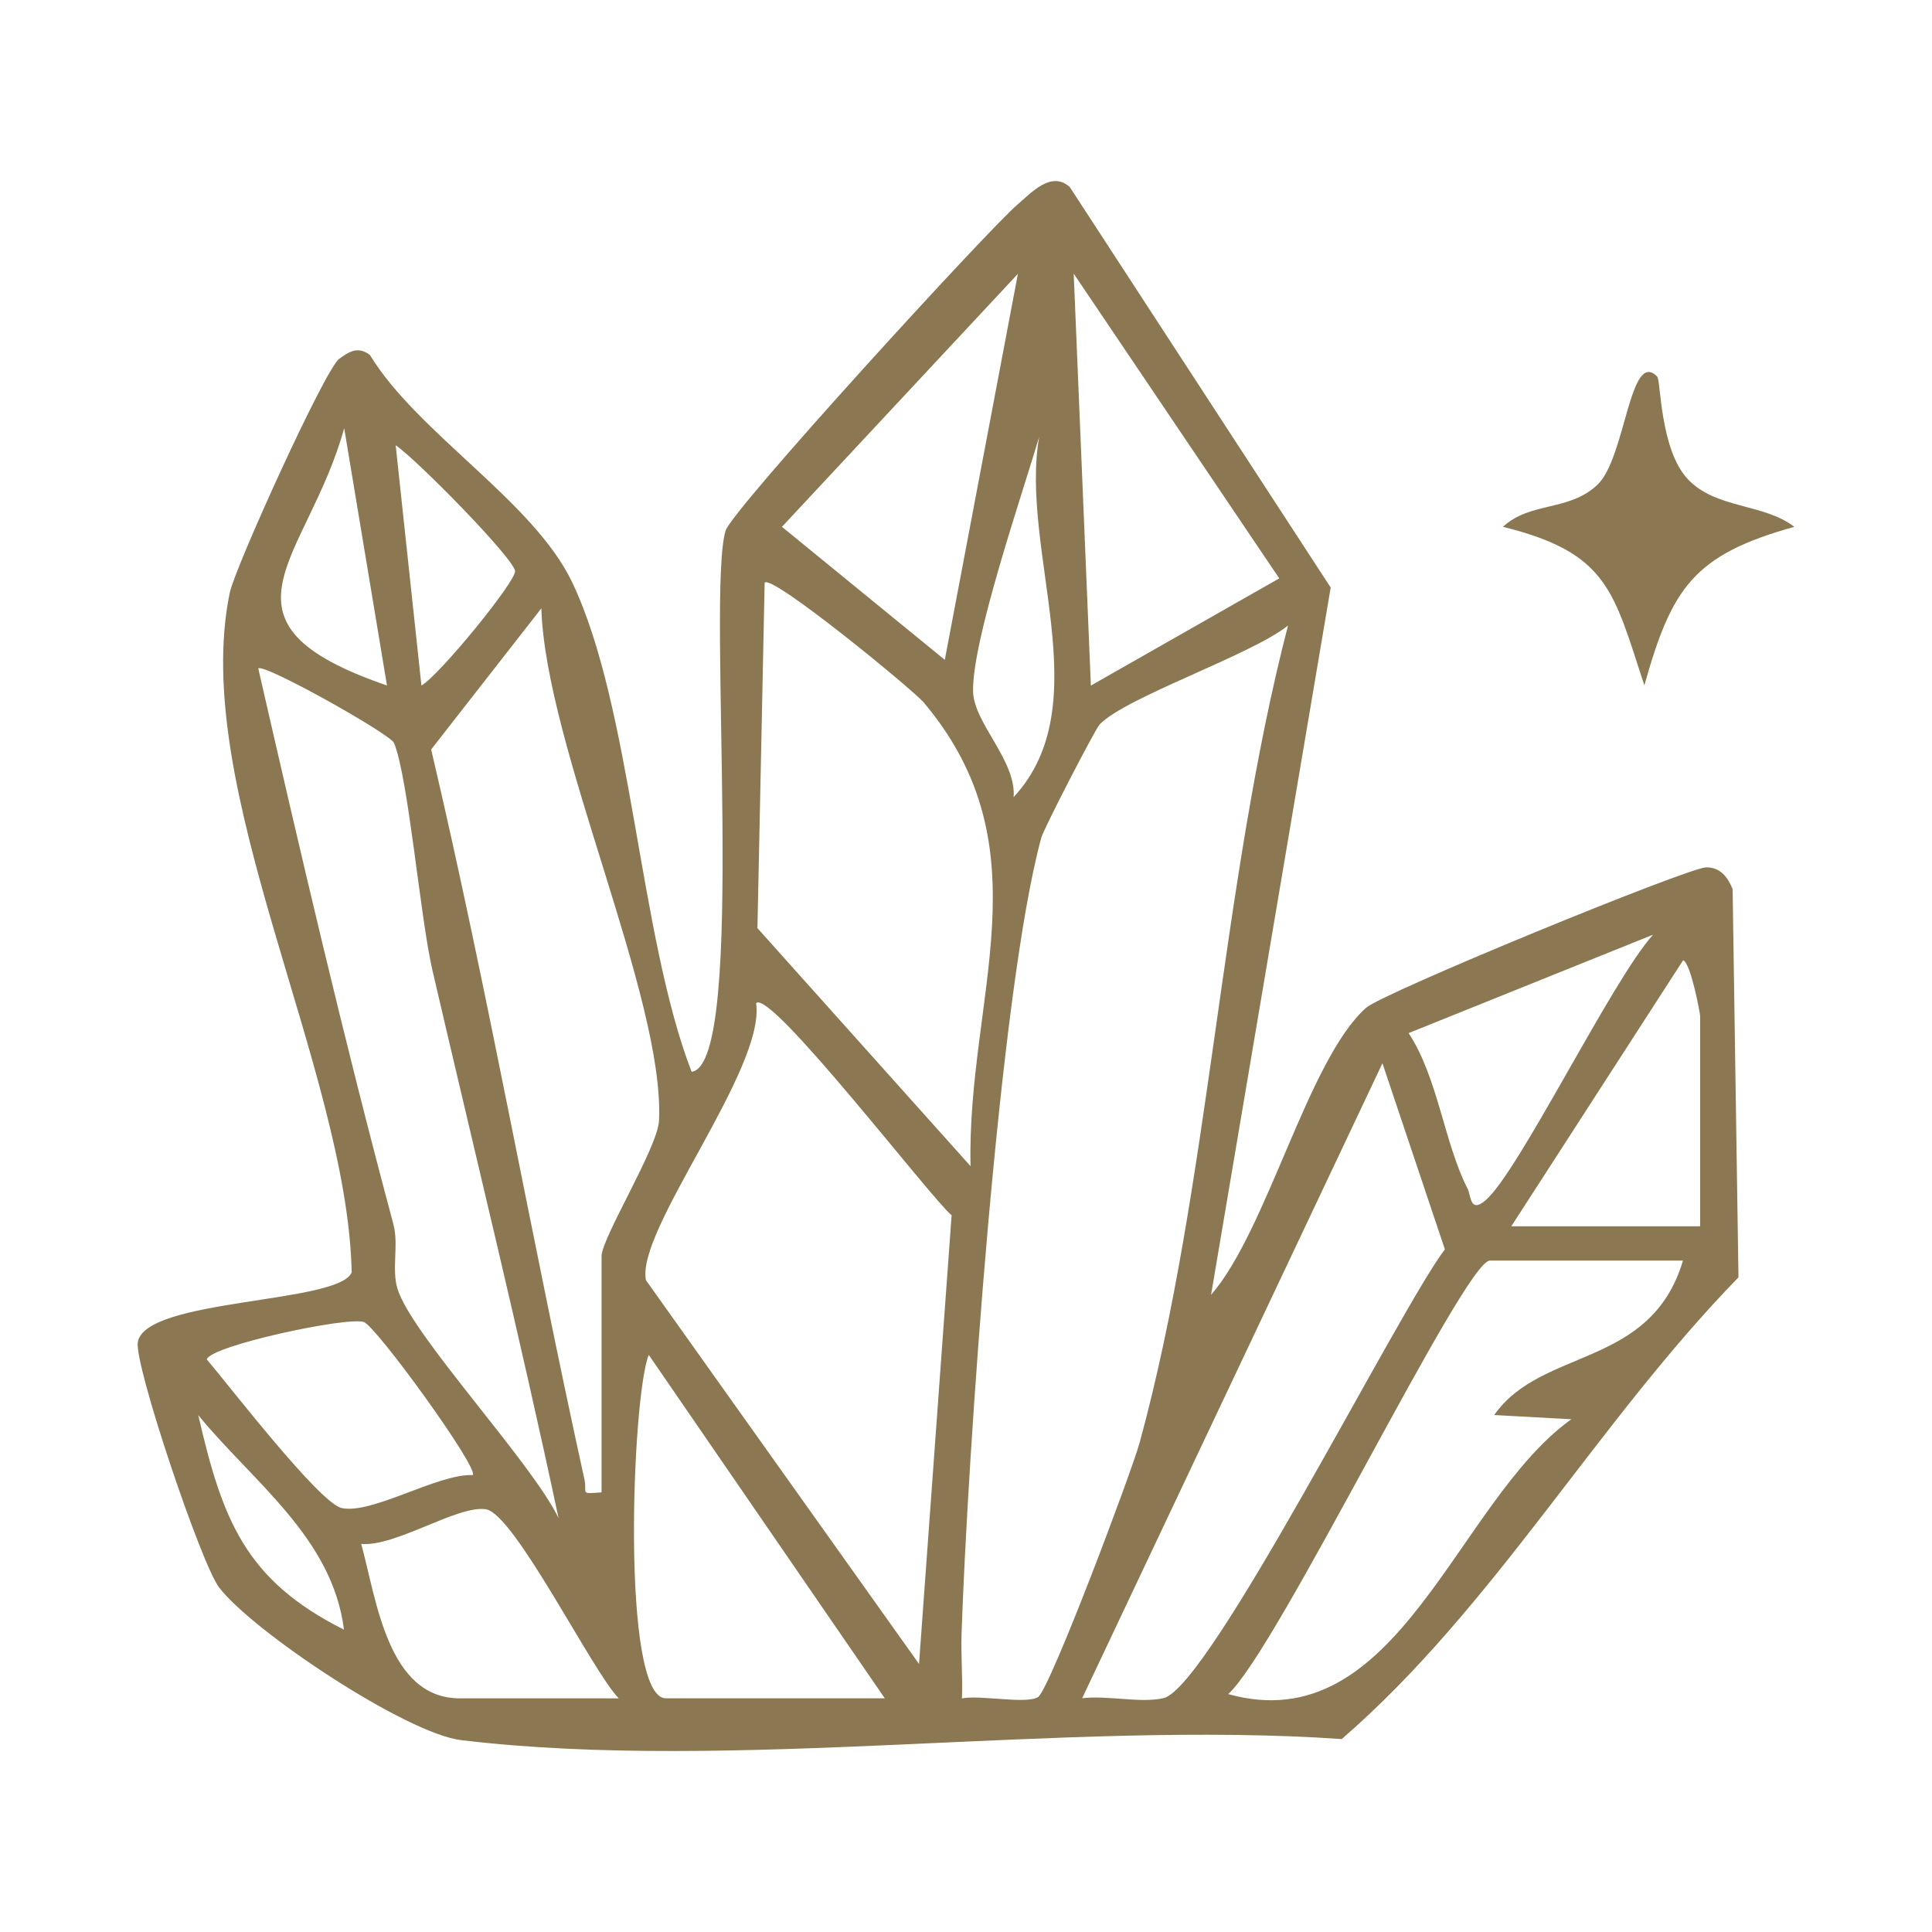 <?xml version="1.0" encoding="UTF-8"?>
<svg xmlns="http://www.w3.org/2000/svg" version="1.1" viewBox="0 0 600 600">
  <!-- Generator: Adobe Illustrator 29.1.0, SVG Export Plug-In . SVG Version: 2.1.0 Build 142)  -->
  <defs>
    <style>
      .st0 {
        fill: #8b7852;
      }

      .st1 {
        display: none;
      }
    </style>
  </defs>
  <g id="Layer_1" class="st1">
    <g>
      <path class="st0" d="M504.23,293.3c4.81,5.02,15.6,11.43,12.84,18.85-2.65,7.14-49.63,46.29-58.92,52.86-125.7,88.9-276.37,59.08-373.8-54.11,43.24-60.95,141.15-110.58,217.04-110.21,70.41.34,154.76,42.39,202.84,92.61ZM251.91,220.96c-57.49,11.17-114.71,44.73-151.95,89.64,42.42,42.87,92.96,78.5,153.21,90.43l-34.8-33.68c-35.25-51.12-16.18-113.98,33.54-146.39ZM343.25,400.98c63.05-9.58,117.57-46.52,159.71-92.54-40.89-41.58-94.21-76.05-152.12-87.47,66.25,45.78,64.49,141.01-7.59,180.01ZM286.88,224.19c-88.91,10.32-101.4,144.3-10.94,169.29,133.51,36.89,152.77-185.76,10.94-169.29Z"/>
      <path class="st0" d="M120.85,425.55c7.48,6.62,22.01,4.78,27.07,12.18-29.38,7.19-33.63,17.07-41.82,44.37-7.24-27.39-13.21-37.24-41.79-44.32,23.98-9.47,37.88-14.76,38-44.37,11.96,3.05,8.37,23.14,18.53,32.15Z"/>
      <path class="st0" d="M500.46,393.38c1.16,29.15,13.67,35.29,38,44.39-30.39,7.95-32.01,16.86-41.79,44.32-9.01-15.64-3.03-26.92-21.53-36.74-5.22-2.77-25.16-3.44-17.8-11.37.92-.99,16.96-.78,25.51-8.76,11.21-10.46,6-28.23,17.6-31.85Z"/>
      <path class="st0" d="M228.92,469.66c1.28,1.06,2.49,20.76,13.6,29.51,3.49,2.75,18.17.34,17.01,10.87-7.26.76-17.94,3.1-22.9,8.81-7.43,8.56-2.32,21.83-11.28,26.69-7.61-25.72-9.25-32.4-36.76-39.28.05-2.99,28.2-13.49,29.76-17.07,1.95-4.46-2.46-30.39,10.58-19.53Z"/>
      <path class="st0" d="M378.71,466.94c1.72,2.25,1.54,16.4,7.58,24.15,6.05,7.78,27.56,10.31,25.4,15.12-31.21,9.17-22.38,15.38-32.3,36.19-6.38,13.4-9.1-17.6-13.29-23.51-8.13-11.47-23.78-5.49-25.42-16.42,6.86-.18,17.5-1.94,22.72-6.47s10.99-34.7,15.3-29.05Z"/>
      <path class="st0" d="M423.73,184.74c-5.58,4.58-20.56,3.61-16.91-5.52.99-2.48,5.86-3.22,6.57-4.74,9.04-19.11,15.38-25.35,26.2-41.64,2.01-3.03,24.4-54.47,25.31-22.54.19,6.6-36.43,70.54-41.18,74.44Z"/>
      <path class="st0" d="M295.04,57.35c1.02-2.81,5.83-4.85,8.83-3.76,8.29,3.03,2.58,96.61,1.3,111.53-2.83,1.05-10.13-1.08-10.13-3.79,0-16.86-3.18-95.19,0-103.98Z"/>
      <path class="st0" d="M525.26,150.61l5.71,5.93c0,5.43-39.3,41.05-47.06,49.1-3.33,3.45-11.21,21.42-18.8,17.75-21.63-10.47,33.2-47.92,39.06-53.28,4.97-4.55,8.9-23.06,21.1-19.49Z"/>
      <path class="st0" d="M86.25,155.82c8.12,8.55,14.04,13.29,21.25,20.6,9.82,9.95,16.69,28.45,32.77,34.43l-7.62,12.61-62.1-60.82c-5.22-8.12,7.18-15.78,15.69-6.82Z"/>
      <path class="st0" d="M137.84,101.74c2.78-1.7,6.39.65,8.79,2.58,3.23,2.61,41.89,66.94,43.05,71.1,1.53,5.48,3.18,8.53-2.47,12.52-4.52.91-49.1-70.33-50.66-76.27-.67-2.56.5-9.46,1.28-9.94Z"/>
      <path class="st0" d="M218.97,91.6c8.48-9.15,21.47,39.12,22.85,44.33,1.58,5.96,12.2,34.99,3.72,36.8-7.9,1.69-29.95-77.48-26.57-81.13Z"/>
      <path class="st0" d="M70.68,242.42c7.26,4.68,14.41,9.06,21.44,14.07-1.49,1.51-7.46,9.31-8.04,9.54-5.65,2.24-51.62-28.69-49.97-35.74,3.92-16.73,30.2,8.01,36.58,12.12Z"/>
      <path class="st0" d="M363.21,169.87c-1.06.79-9.46.69-9.81.35-2.83-2.76,18.42-69.58,22.19-75.4,2.19-3.38.15-4.4,6.93-3.21,3.84,2.45,3.67,4.11,3.4,8.18-.24,3.68-19.75,67.88-22.71,70.08Z"/>
      <path class="st0" d="M555.48,226.39c25.46-.75-31.39,35.35-37.09,36.61-9.2,2.02-9.81-4.77-3.65-11.32,2.62-2.78,38.34-25.22,40.74-25.29Z"/>
      <path class="st0" d="M297.05,274.72c44.68-3.2,53.24,63.59,11.77,70.29-55.9,9.03-57.56-67.01-11.77-70.29Z"/>
    </g>
  </g>
  <g id="Layer_2" class="st1">
    <g>
      <path class="st0" d="M242.29,339.36c-57.68-3.51-199.39-18.93-162.57-108.6,11.07-26.95,139.81-147.75,170.15-158.89,97.32-35.72,136.45,32.58,201.14,85.13,25.61,20.8,72.01,36.42,75.15,75.62,5.21,64.99-122.89,97.69-172.31,104.08,9.09,56.34,40.74,142.15-13.81,184.51-25.52,19.82-51.71,19.58-82.16,12.28-99.31-23.82-12.21-129.93-15.59-194.13ZM505.49,263.42c34.25-53.99-46.39-84.24-81-112.55-37.27-30.47-64.07-74.63-118.05-77.85-78.03-4.66-112.38,60.17-159.51,106.89-25.4,25.17-68.38,40.21-60.16,87.67,8.64,49.91,75.93,9.11,106.76,1.63,73.87-17.91,117.07-5.15,188.09-2.62,41.3,1.47,82.73-1,123.88-3.17ZM380.44,276.58l-140.66-5.02c2.6,6.67,11.99,4.08,14.58,11.76,5.88,17.49-5.74,90.37-10.35,111.74-11.39,52.77-56.91,119.68,30.38,129.45,65.17,7.29,88.42-33.69,86.05-93.58-.83-20.96-30.76-148.87-25.2-154.37,11.32-11.18,12.93,19.25,16.37,20.09l28.83-20.07ZM490.96,274.06c-11.97,2.97-33.22.08-43.42,3.02-2.01.58-26.42,20.69-33.13,24.64-12.26,7.21-27.91,10.56-38.97,20.01,40.5-7.98,83.4-20.94,115.53-47.66ZM247.31,304.16c.82-25.08-24.78-34.68-45.14-23.84,13.07,10.88,28.26,20.08,45.14,23.84ZM428.17,279.09c-35.78-8.49-45.75,16.59-74.91,28.03-.95,1.65-.88,11.49-.41,12.13,2.54,3.46,70.93-32.59,75.32-40.16ZM242.3,316.71c-8.96-3.77-50.03-33.75-54.39-34.4-6.65-.99-18.72,6.13-25.97,6.84,24.12,14.04,51.82,28.4,80.35,27.56ZM242.3,331.78c-17.71-7.79-36.88-12.27-55.21-18.85-24.85-8.92-31.49-22.73-62.84-11.23,34.72,23.46,78.96,20,118.05,30.08Z"/>
      <path class="st0" d="M424.98,194.14c27.98-8.05,35.6,29.64,13.33,36.11-27.01,7.85-32.36-30.64-13.33-36.11Z"/>
      <path class="st0" d="M324.56,181.58c25.07-1.77,28.98,35.65,1.5,36.42-22.97.64-25.9-34.7-1.5-36.42Z"/>
      <path class="st0" d="M201.42,184.16c32.94-9.74,34.47,39.51,2.02,32.04-14.17-3.26-15.9-27.93-2.02-32.04Z"/>
      <path class="st0" d="M240.4,113.88c11.16-11.13,41.93,1.41,31.81,20.37-12.77,23.91-47.96-4.26-31.81-20.37Z"/>
      <path class="st0" d="M148.96,229.21c12.65,7.86-8.99,41.94-24.1,26.62-12.93-13.11,8.51-36.3,24.1-26.62Z"/>
      <path class="st0" d="M352.21,126.46c11.45,11.68-3.37,35.2-18.16,19.41-13.12-14.01,7.29-30.5,18.16-19.41Z"/>
      <path class="st0" d="M291.35,473.76c-3.08,5.94-15.25,22.77-18.62,6.97-1.45-6.79,16.85-18.85,19.85-25.82,8.43,6.78,1.47,13.65-1.23,18.85Z"/>
      <path class="st0" d="M324.54,390.16c5.82,1.04,8.64,26.3,3.12,32.08-16.71-4.43-6.43-13.61-7.48-18.66-.23-1.11-14.31-16.76,4.35-13.42Z"/>
      <path class="st0" d="M322.66,474.99c3.52,3.77-6.24,28.06-15.03,27.61-1.82-5.61,7.82-35.34,15.03-27.61Z"/>
      <path class="st0" d="M297.54,392.09c6.9,30.5-6.49,35.62-10.01,2.62l10.01-2.62Z"/>
      <path class="st0" d="M347.78,432.29c0,4.29-6.78,32.9-15.05,25.08-1.12-1.06,6.4-27.91,15.05-25.08Z"/>
      <path class="st0" d="M310.1,437.31c3.71,4.1-2.64,15.41-7.51,10.03-3.71-4.1,2.64-15.41,7.51-10.03Z"/>
    </g>
  </g>
  <g id="Layer_3" class="st1">
    <g>
      <path class="st0" d="M415.35,199.27l41.66,186.41c47.15,6.64,90.34,34.93,126.9,63.95,1.81,13.36-124.18,74.7-141.96,75.56-10.67.52-22.55-13.4-31.75-17.64-.66,9.98,3.68,20.13-7.21,25.21-26.09,12.17-132.61-1.55-164.64-7.9-77.66-15.4-153.45-47.86-221.62-87.19-6.32-10.34,34.65-30.81,42.92-35.09,14.13-7.31,72.12-24.72,74.95-27.53,1.58-1.57,6.83-35.64,9.59-43.54,7.21-20.64,20.88-33.22,27.65-50.12,24.95-62.29,30.43-109.54,76.76-166.91,21.5-26.63,114.7-57.38,146.15-51.35,36.96,7.09,63.24,62.33,92.03,81.72,14.05,9.46,74.48,15.92,37.49,42.63-27.43,19.8-77.23,13.03-108.91,11.78ZM524.39,170.82c-15-5.31-27.24-5.64-41.36-14.46-26.63-16.63-61.57-74.19-88.26-80.31-19.54-4.48-95.76,16.18-114.43,26.06-26.95,14.26-75.32,106.86-85.7,137.27-8.36,24.5-6.24,50.16-25.84,70.02,1.15,7.71,60.43,17.08,68.39,13.87,4.75-1.92,3.73-9.28,8.3-12.42,7.32-5.04,74.78-3.85,85.29.03,14.92,5.51,10.4,16.94,13.38,18.1,4.39,1.71,81.25-2.33,84.19-5.35-3.03-33.39-43.49-135.24-19.4-160.52,22.23-23.33,8.48,13.48,3.81,23.21,6.01,5.46,103.94,6,111.62-15.49ZM329.37,323.93c-2.58-3.64-71.33-5.11-76.29-.33-5.77,13.64-12.98,94.14-5.92,100.51,12.36,3.21,67.2,6.54,74.13-.07,6.24-5.94,11.52-95.26,8.07-100.12ZM236.23,336.59c-25.12-1.48-50.06-3.93-73.78-12.73-5.28,1.52-16.41,47.32-14.16,51.2l82.71,23.68,5.22-62.15ZM436,334.04l-93.16,10.46-2.78,59.44,103.48-10.74-7.54-59.15ZM230.57,409.55c-10.13-7.13-79.93-12.3-96.67-23.58-10.64-1.42-103.97,42.82-100.16,49.01,77.24,40.08,158.49,73.8,245.7,85.15,24.7,3.22,95.39,10.4,116.08,2.59,10.27-3.88-.72-27.9,1.68-35.89,17.99-2.18,30.33,25.36,46.8,24.83,15.44-.5,120.37-51.5,121.92-62.41-22.4-14.19-80.29-52.21-105.44-53.13-2.89-.11-6.6,7.16-14,9.02-14.7,3.71-30.71,6.84-45.75,8.81-13.58,1.77-53.57.31-61.47,2.85-3.5,1.13-4.66,13.77-11.12,17.97-12.23,7.95-70.11,7.4-83.4.83-15.23-7.54-10.2-23.24-14.17-26.04Z"/>
      <path class="st0" d="M316.71,336.58v63.47c0,1.78-4.87,14.25-6.49,14.25h-49.33l-3.89-3.89v-69.94c0-11.7,50.67-4.86,59.71-3.89ZM306.33,346.94l-36.34-2.6-2.62,59.61c6.32-.85,38.96,2.71,38.96-3.9v-53.1Z"/>
    </g>
  </g>
  <g id="Layer_4" class="st1">
    <g>
      <path class="st0" d="M277.62,184.57c174.76-23.78,194.65,227.35,37.23,243.44-167.19,17.09-185.59-223.26-37.23-243.44ZM287.9,194.86c-143.21,13.26-128.21,234.36,24.63,220.65,140.24-12.57,125-234.51-24.63-220.65Z"/>
      <path class="st0" d="M183.31,400.72c4.73-.52,8,.18,8.34,5.9-4.66,4.68-9.22,9.48-13.92,14.12-13.29,13.09-62.5,59.75-75.34,67.22-9.92,5.77-16.48,3.2-10.14-7.59,4.23-7.2,85.03-78.98,91.05-79.65Z"/>
      <path class="st0" d="M414.47,400.31c23.56,23.67,52.86,42.71,76.39,66.11,4.8,4.78,30.51,35.04,6.31,24.25-5.93-2.65-84.01-74.39-85.49-80.07-1.33-5.09-2.04-6.85,2.78-10.29Z"/>
      <path class="st0" d="M168.74,250.08c-4.87,4.87-119.74-53.13-119.58-59.81.12-5.14,7.71-5.42,11.85-4.5,5.71,1.27,99.28,50.52,103.59,54.48,2.45,2.26,7.11,6.86,4.14,9.83Z"/>
      <path class="st0" d="M446.26,323.94c4.24-4.38,103.05,25.4,120.88,15.29,10.61,2.5,8.77,11.03-2.39,12.82-13.71,2.2-107.45-9.28-116-16.63-2.8-2.41-3.6-10.34-2.49-11.48Z"/>
      <path class="st0" d="M224.75,181.35c-1.74,1.87-6.43-.72-8.81-2.62-3.72-2.98-48.43-70.38-53.33-79.05-3.04-5.39-18-24.47-7.82-27.76,4.84-1.56,6.04,1.75,8.56,4.12,3.41,3.2,48.46,70.34,52.29,77.54,2.69,5.04,13.38,23.18,9.1,27.78Z"/>
      <path class="st0" d="M293.5,37.52c2.22-6.23,12.73-3.61,12.73,0v112.01c0,6.9-12.73,12.23-12.73,5.09,0-18.98-3.59-107.03,0-117.11Z"/>
      <path class="st0" d="M153.47,334.07c-4.94,7.21-122.47,26.97-127.25,14.01-5.14-13.9,39.88-8.23,49.26-9.24,12.14-1.31,73.95-15.96,76.82-12.47,1.36,1.65,1.95,6.57,1.17,7.7Z"/>
      <path class="st0" d="M539.64,184.35c3.67-.07,9.2,4.82,8.44,8.41-1.27,6.02-102.71,56.62-108.86,56.87-4.2.17-5.51.55-8.23-3.41l108.65-61.88Z"/>
      <path class="st0" d="M374.98,181.35c-1.64-1.75.95-11.34,1.97-14.55,3.94-12.41,49.66-80.54,59.46-90.74,7.39-7.7,14.05-4.47,11.06,5.93-6.89,23.91-56.43,67.36-63.63,96.79-1.06,2.97-8.08,3.4-8.85,2.58Z"/>
      <path class="st0" d="M349.48,443.57l30.56,122.19c-7.05,1.13-7.44-.83-10.71-5.81-6.62-10.07-23.08-64.77-25.77-78.61-2.33-12-12.1-43.79,5.91-37.77Z"/>
      <path class="st0" d="M260.38,443.57c4.1,3.97-7.28,49.89-9.49,57.96-2.64,9.61-17.42,53.95-21.53,59.93-2.3,3.35-3.54,5.87-8.38,4.29-10.65-3.48,14.83-53.95,17.81-63.59,3.35-10.82,9.31-56.51,11.46-58.58.36-.35,9.77-.35,10.13,0Z"/>
      <path class="st0" d="M141.53,155.16c9.3,7.35,46.49,40.28,50.96,49.16,1.92,3.82,2.45,5.72,1.72,10.12-10.38,10.53-66.91-59.53-78.88-63.68,5.73-21.34,18.97-1.33,26.21,4.4Z"/>
      <path class="st0" d="M414.19,195.08c5.63-8.39,53.92-51.2,61.72-51.6,2.38-.12,5.52,1.54,5.98,3.57,2.39,10.57-39.12,38.98-47.23,46.91-4.59,4.49-13.85,22.63-17.77,23-12.57,1.2-5.88-17.14-2.7-21.88Z"/>
      <path class="st0" d="M233.72,71.91c5.89-1.32,8.66,8.8,10.19,12.66,2.88,7.21,18.86,67.45,18.98,72.91.27,12.59-7.79,10.04-12.82-.15-3.05-6.18-18.28-62.41-19.11-70.03-.42-3.87-3.2-14.05,2.75-15.38Z"/>
      <path class="st0" d="M428.41,504.66c-9.2,8.44-34-35.42-37.67-42.49-2.65-5.11-20.9-36.43-9.37-38.94,4.59-1,50.5,78.25,47.04,81.43Z"/>
      <path class="st0" d="M363.55,71.91c4.13-.52,5.8,2.97,6.41,6.42.73,4.09-18.87,73.45-21.71,80.14-7.4,17.42-12.67,3.2-10.84-10.85,1.15-8.86,21.77-75.16,26.14-75.71Z"/>
      <path class="st0" d="M173.87,504.66c-3.92-4.09,34.75-69.83,40.07-75.64,18.96-20.72,3.47,18.92.12,25.49-3.05,5.96-33.16,57.49-40.19,50.15Z"/>
      <path class="st0" d="M160.34,365.06c6.96-.25,8.14,7.01,1.78,12.06-2.86,2.27-62.94,29.7-66.55,30.3-11.14,1.83-19-2.8-8.05-10.7,3.83-2.76,68.85-31.51,72.82-31.65Z"/>
      <path class="st0" d="M68.63,270.75c3.83-1.35,76.88,8.55,80.45,10.48,8.08,4.37,6.2,10.68-3.21,11.1-9.62.43-80.64-8.62-81.48-15.55-.59-2.84,1.79-5.17,4.23-6.03Z"/>
      <path class="st0" d="M303.68,539.04c-.5,1.48-4.1,4.52-6.32,3.8-14.43-1.64.33-79.08-3.85-91.62,2.84-1.07,10.17,1.08,10.17,3.8,0,14.86,2.92,75.42,0,84.01Z"/>
      <path class="st0" d="M512.42,407.92c-4.18,3.86-66.56-24.14-73.95-29.12-9.58-6.46-10.92-15.12.23-13.03,4.56.86,69.01,29.92,71.36,33.08,1.68,2.26,3.79,7.74,2.36,9.07Z"/>
      <path class="st0" d="M532.79,280.61c-2.46,3.59-83.3,13.1-86.56,10.21-1.91-1.69-.7-6.13,3.18-8.33,7.53-4.27,79.08-13.39,82.24-9.6,1.34,1.61,1.89,6.61,1.14,7.72Z"/>
    </g>
  </g>
  <g id="Layer_5">
    <g>
      <path class="st0" d="M376.09,402.14c17.45-20,30.04-72.93,48.1-89.12,5.2-4.67,99.92-43.53,105.64-43.65,4.44-.09,6.79,3.1,8.25,6.77l1.82,120.55c-43.89,45.04-75.94,102.43-123.21,143.39-86.12-5.95-189.33,10.46-273.5.33-17.1-2.06-64.78-33.81-75.17-47.44-5.54-7.27-26.44-69.29-25.22-76.19,2.42-13.65,62.59-11.87,66.42-21.66-1.38-63.29-50.45-150.22-37.87-211.03,1.63-7.86,29.56-69.44,33.98-72.64,3.19-2.31,5.78-3.99,9.53-1.23,14.78,24.3,50.82,45.47,62.8,70.55,18.62,38.98,20.73,109.64,37.13,152.09,17.52-2.24,4.5-147.96,10.54-168.04,1.96-6.51,81.39-93.36,90.63-101.27,4.48-3.83,10.49-10.57,16.25-5.49l81.05,124.41-37.16,219.69ZM293.42,204.9l22.7-119.86-73.28,78.57,50.57,41.3ZM338.78,212.91l58.5-33.29-63.83-94.63,5.33,127.92ZM120.18,212.88l-13.29-79.91c-11.24,40.91-44.23,60.17,13.29,79.91ZM314.79,247.56c26.75-28.89,1.77-76.33,7.93-111.93-5.12,17.57-20.89,63.17-20.52,79.11.23,9.86,13.46,21.45,12.59,32.82ZM130.87,212.91c5.63-3.22,29.54-32.55,29.09-35.6-.61-4.14-30.7-34.76-37.08-39.03l8,74.63ZM301.41,362.16c-1.18-52.62,23.81-98.49-14.55-144.01-3.31-3.93-47.15-39.89-49.39-37.2l-2.24,107.29,66.18,73.92ZM186.82,463.46v-73.3c0-5.74,17.44-33.72,17.84-42.12,1.82-38.17-35.24-116.24-36.54-159.11l-34.22,43.83c17.67,75.12,31.02,151.38,47.61,226.72.93,4.22-1.73,4.59,5.3,3.98ZM322.36,527.04c3.63-2.23,29.14-70.11,31.57-79.04,21.69-79.45,25.08-172.92,46.08-253.74-11.52,9.21-50.43,22.25-58.52,30.74-1.36,1.43-17.34,32.32-18.12,35.19-13.08,47.95-22.9,192.78-24.75,247.11-.23,6.69.39,13.48.12,20.15,5.63-1.14,19.91,1.87,23.61-.4ZM173.46,471.45c-12.09-56.87-25.99-113.42-39.15-170.05-3.83-16.49-7.49-59.96-11.95-70.68-1.14-2.75-40.5-24.86-42.15-23.12,13.2,57.67,26.63,115.42,41.96,172.58,1.72,6.4-.6,13.95,1.27,20.06,4.38,14.33,41.8,54,50.02,71.22ZM461.3,372.81c10.3-8.68,39.27-68.37,52.07-82.53l-75.91,30.56c9.09,13.77,11.08,34.21,18.29,48.27,1.14,2.21.72,7.77,5.55,3.7ZM527.99,380.83v-65.3c0-.9-2.97-16.68-5.29-17.3l-53.35,82.6h58.64ZM285.41,516.75l10.12-139.34c-6.13-4.93-56.35-70.47-60.71-65.86,2.95,20.48-37.43,70.55-34.21,86.03l84.8,119.17ZM336.08,527.4c7.69-.97,18.12,1.62,25.26-.03,14.34-3.32,72.96-120.4,87.38-139.38l-19.39-57.78-93.25,197.19ZM522.66,391.49h-59.97c-7.86,0-66.24,121.25-81.27,134.62,52.88,14.76,70.7-59.72,106.57-85.35l-23.95-1.31c14.75-21.09,48.59-14.37,58.62-47.96ZM146.83,458.1c1.93-2.19-30.14-46.43-33.88-47.55-5.52-1.66-47.75,7.44-48.73,11.64,6.72,7.82,34.95,44.58,41.85,46.13,9.38,2.11,29.91-10.71,40.77-10.22ZM274.78,527.43l-73.3-106.65c-5.21,12.52-8.77,106.65,5.33,106.65h67.97ZM106.82,506.1c-3.55-28.51-28.36-45.96-45.25-66.61,7.46,32.26,14.48,51.21,45.25,66.61ZM192.15,527.43c-8.24-8.39-32.41-57.46-41.32-58.73-8.8-1.26-27.96,11.72-38.65,10.78,4.78,17.36,8.17,47.96,30.66,47.96h49.31Z"/>
      <path class="st0" d="M514.65,116.94c1.16,1.19.83,22.59,9.5,31.85,8.71,9.29,23.49,7.46,33.1,14.82-31.19,8.67-38.06,18.85-46.58,49.25-9.63-29.31-11.22-41.16-43.92-49.25,8.47-7.89,20.67-4.7,29.43-13.15,8.67-8.36,9.92-42.23,18.47-33.51Z"/>
    </g>
  </g>
</svg>